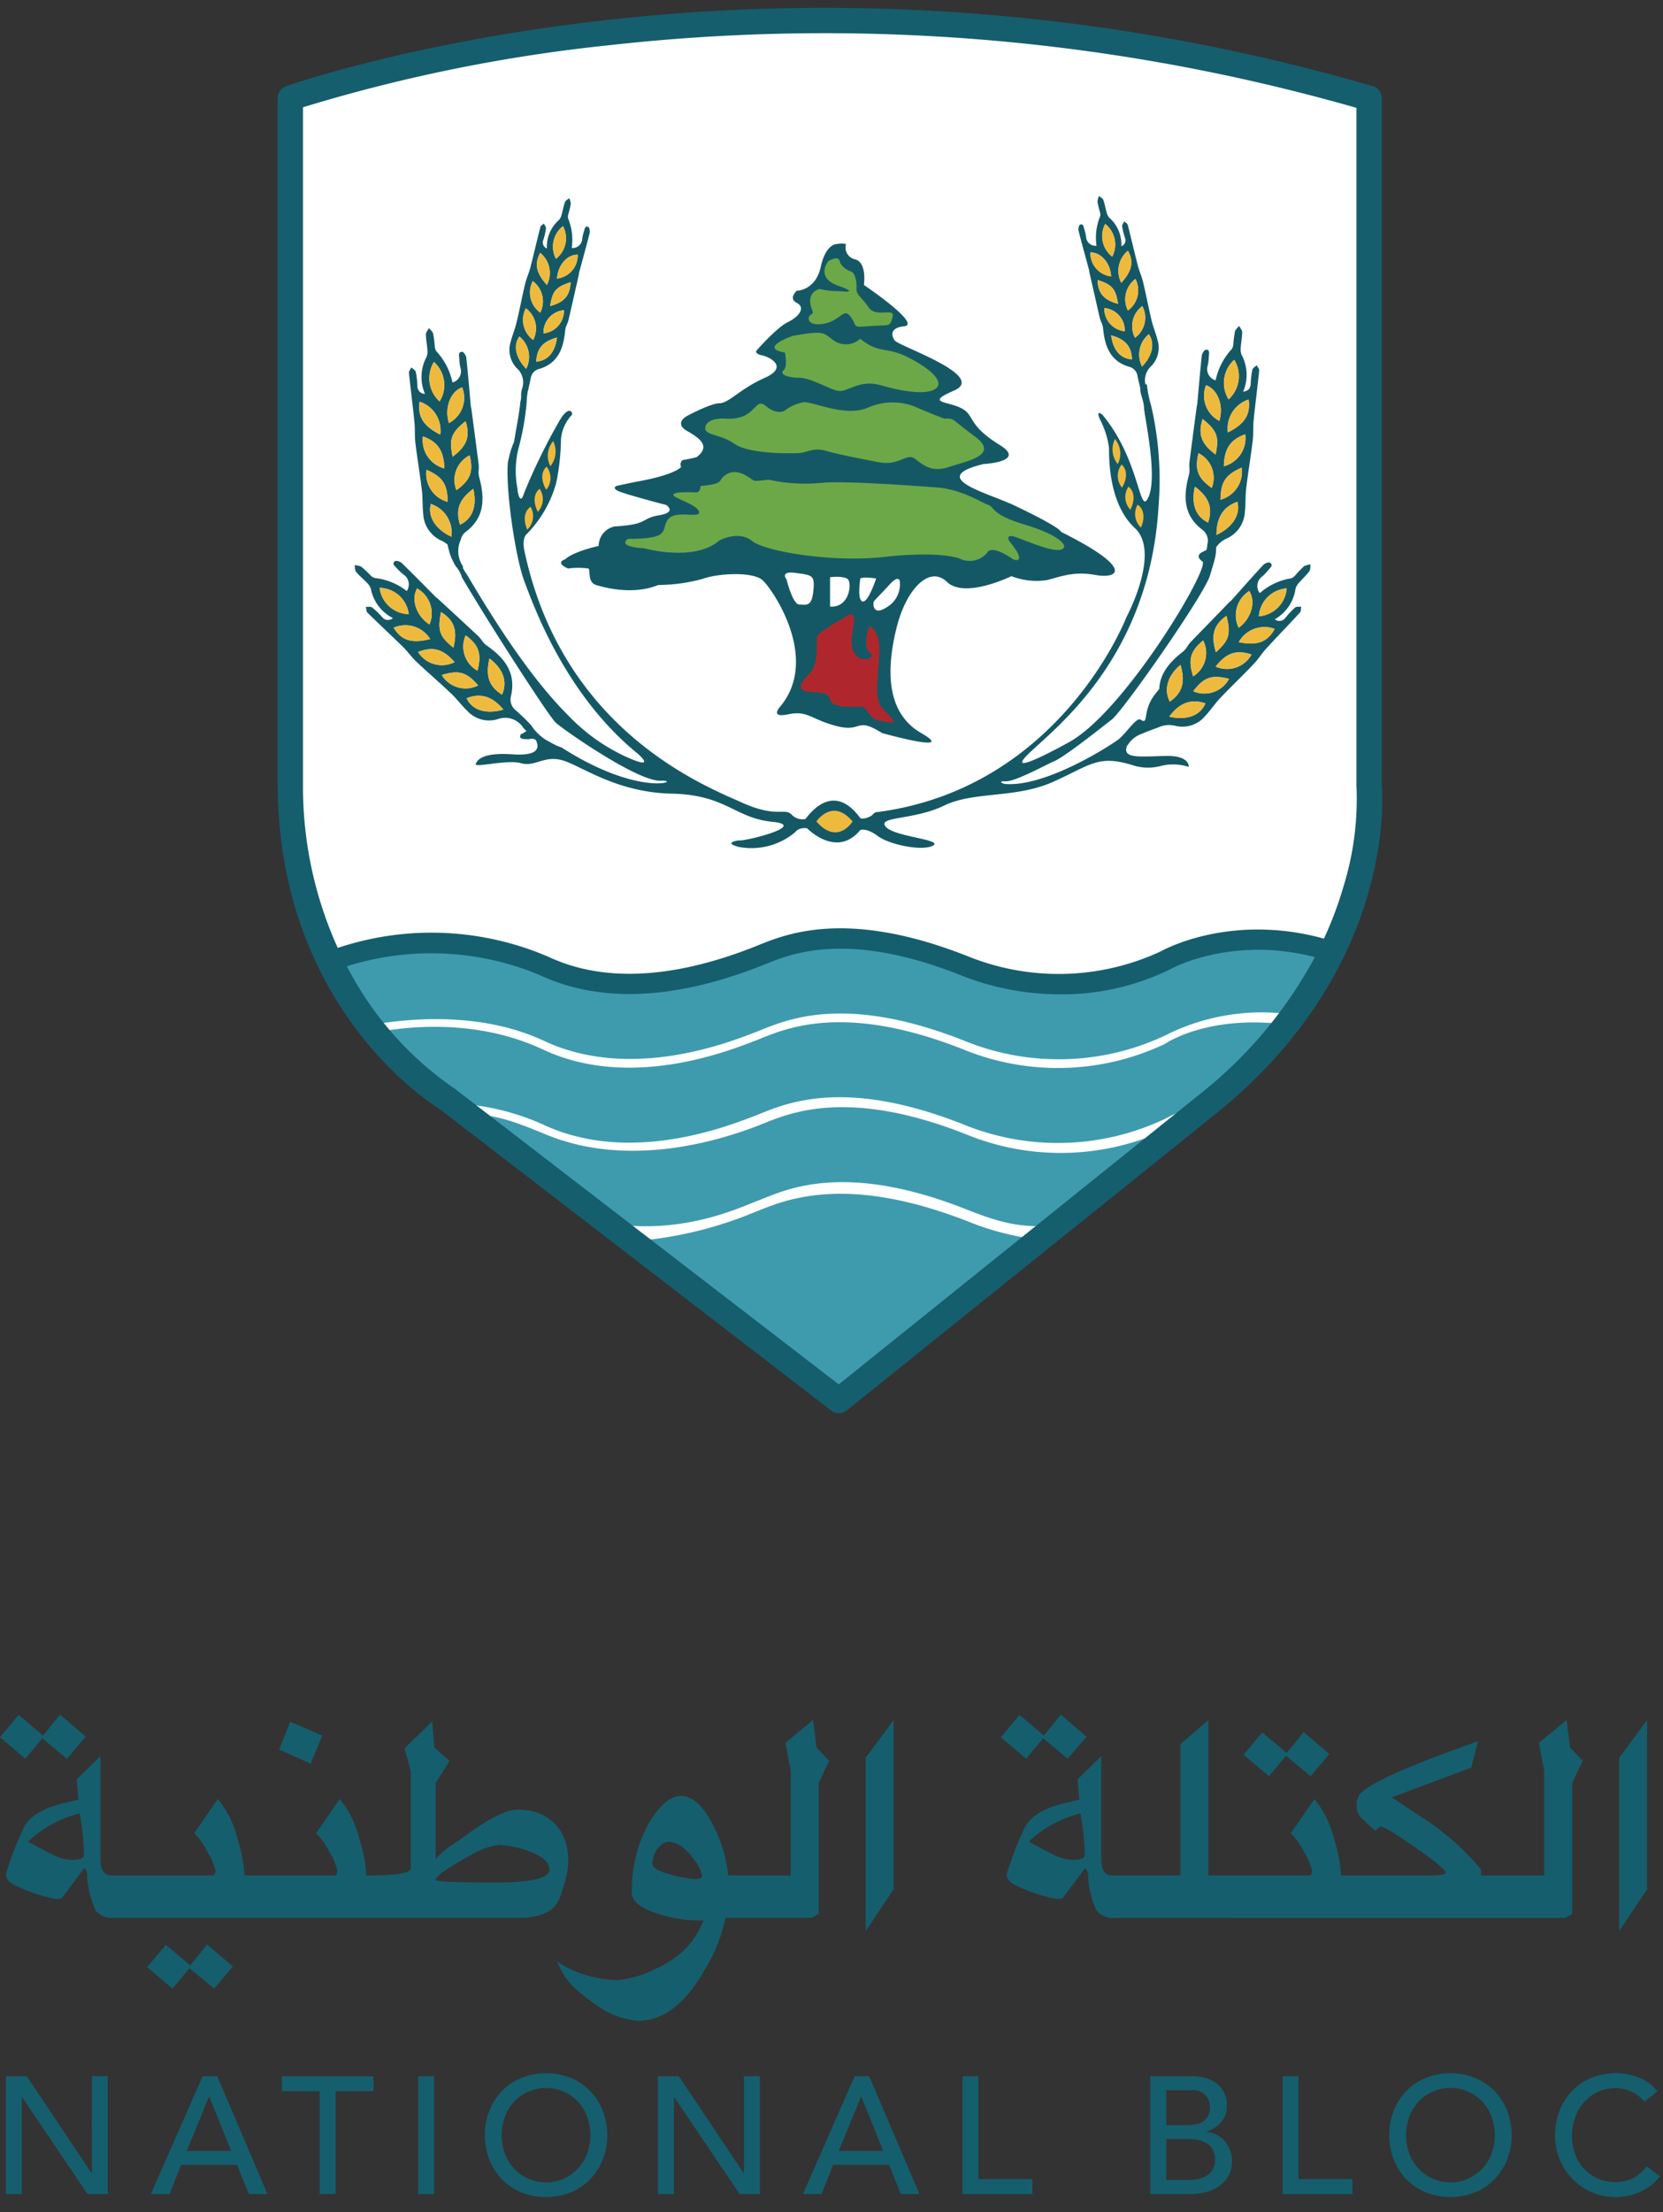 <svg xmlns="http://www.w3.org/2000/svg" xmlns:xlink="http://www.w3.org/1999/xlink" width="94" height="125" viewBox="0 0 94 125"><rect x="0" y="0" width="94" height="125" fill="#333333" stroke="none"/><defs><path id="a" d="M137.313 569.61v38.879s.96 9.825-8.989 17.937l-20.853 16.849-22.084-17.087s-8.79-5.297-8.794-17.838v-38.726l-.003-.012s27.498-9.895 60.697 0h.026z"/><path id="b" d="M109.39 597.989c.047-.079.425-.448.905-.975.48-.527.559-.211.559-.211a1.5 1.5 0 0 1-.732 1.508c-.811.534-.78-.243-.732-.322zm-.64-.005c-.317-.097-.12-1.297-.12-1.297.184-.119.894 0 .894 0s-.456 1.393-.773 1.297zm-1.832-1.372s.808-.097 1.018.13c.21.228.094 1.598-1.018 1.534zm-.947.799c-.095.907-.41.746-.789.746-.38 0-.727-1.428-.727-1.428s-.41-.486.537-.355c.947.13 1.072.129.98 1.037zm13.997-3.363s.084-.194-2.59-1.47c-1.572-.75-5.016-1.572-1.79-2.357 0 0 2.443-.13.948-1.06s-1.47-1.379-1.832-1.816c-.631-.768-2.717-.433-.779-1.276 1.939-.844-3.263-2.551-3.369-2.854 0 0-.484-.67.548-.779 1.032-.108-2.272-2.335-2.272-2.335s.19-1.275-.505-1.448a.685.685 0 0 1-.505-.866 1.355 1.355 0 0 0-.508 0s-.63-.044-.924 1.297c-.295 1.342-1.348 1.341-1.348 1.341s-.505.433 0 .692c.505.26.127.778-.505 1.08-.632.303-1.77 1.604-1.77 1.604s-.168.173.316.281c.484.108 1.495.67.126 1.276-1.368.605-2.021 1.424-2.527 1.424-.506 0-1.832.711-1.832.711s-.802.411 0 .865 1.284.887.527 1.47a6.72 6.72 0 0 1-.716.152c-.127 0-.248.173-.166.41 0 0-.308.432-2.487.822-.132.023-1.137.238-1.137.238s-.274.086 0 .259c.273.173 2.78.822 2.78.822s.652.41-.402.583c-1.053.173-.558.523-2.501.63a1.132 1.132 0 0 0-.91 1.103s-1.411.303-1.895.757c0 0-.611.173.168.519a4.135 4.135 0 0 1 1.158 0c.106.108-.063.778.421.93.485.15 2.106.583 3.517 0a9.72 9.72 0 0 0 2.494-.341c.885-.325 2.843-.422 3.396.065.552.486 3.247 4.384 1.037 7.108 0 0-.695.712.42.475 1.117-.236 1.302.303 2.757.67 1.455.369 1.034-.562 2.55.39 0 0 4.316 1.21 2.21 0-2.105-1.21-1.915-3.849-1.389-5.968.526-2.118 1.832-3.545 2.843-2.573 1.01.973 3.643-.324 3.643-.324.65.252 1.354.327 2.042.216.885-.238 1.537-.497 2.737-.28 1.2.215 2.275-.323-1.979-2.443z"/><path id="c" d="M125.885 618.258a14.125 14.125 0 0 1-11.384.308c-7.043-2.788-10.339-1.037-11.769-.492-1.43.545-7.039 2.819-11.988.5-4.25-1.991-9.142-1.334-12.046-.273a21.014 21.014 0 0 0 2.242 3.622c2.98-.542 6.708-.563 9.805.887 4.95 2.32 10.558.045 11.988-.5 1.43-.544 4.726-2.296 11.769.493a14.125 14.125 0 0 0 11.384-.309 12.075 12.075 0 0 1 7.294-1.148 23.285 23.285 0 0 0 2.188-3.633c-6.163-1.784-9.483.545-9.483.545z"/><path id="d" d="M125.839 622.986a14.125 14.125 0 0 1-11.384.31c-7.043-2.79-10.339-1.039-11.769-.493-1.43.545-7.039 2.819-11.988.5-3.142-1.472-6.635-1.496-9.417-.979a17.404 17.404 0 0 0 4.035 3.731l.378.291a13.77 13.77 0 0 1 5.004 1.194c4.95 2.319 10.558.044 11.988-.5 1.43-.545 4.726-2.296 11.769.492a14.125 14.125 0 0 0 11.384-.309 10.007 10.007 0 0 1 2.634-.958 26.995 26.995 0 0 0 4.3-4.366c-4.525-.603-6.934 1.087-6.934 1.087z"/><path id="e" d="M126 627.786a14.125 14.125 0 0 1-11.384.309c-7.043-2.789-10.338-1.038-11.768-.493-1.43.546-6.936 2.584-11.989.5-1.682-.693-2.673-1.079-4.352-1.188l8.363 6.273c3.915.481 6.861-.922 7.978-1.348 1.43-.546 4.726-2.297 11.769.492 2.057.815 3.009.986 4.668.955l8.338-6.384c-1.545.362-1.623.884-1.623.884z"/><path id="f" d="M115.742 635.925l2.435-1.957a15.388 15.388 0 0 1-3.351-.91c-7.361-2.915-10.806-1.085-12.301-.515a22.12 22.12 0 0 1-6.172 1.539l3.137 2.414.508.391-.171.083 7.44 5.677 6.85-5.432.014.005 1.453-1.167c.283-.026.412-.11.352-.281z"/><path id="g" d="M106.417 591.285c-.94.09-1.887.04-2.811-.148-.137-.098-.853.108-1.032 0-.18-.108-.864-.719-1.495-.344-.632.374.031.521-1.485.669 0 0 .01.356-.231.356-.243 0-1.232-.06-1.306.128-.073.187 1.337.532 1.453.965.116.433-1.305-.138-1.748.433-.442.571.264 1.112-2.263 1.103 0 0-.716.433.905.531 0 0 2.843.808 4.274-.452 0 0 1.095-.572 1.832.04.737.61 4.8 1.28 7.77.866 0 0 2.758-.296 3.958.127.533.265 1.178.131 1.56-.324 0 0 .148-.551 1.495.384 0 0 .852.295-.253-1.064 0 0-.253-.433.41-.197.664.236 2.064.866 2.548.689.485-.178-.178-.845-2.084-1.408-1.906-.563-1.727-1.023-2.053-1.112-.326-.089-1.3-.788-2.717-.97 0-.001-5.422-.434-6.727-.272z"/><path id="h" d="M100.98 587.651s-.98-.066-1.106.454c-.125.52.821.39 1.643.973.821.584 3.222.551 3.664.52.442-.033.82-.325 1.484-.13.663.194 1.832.421 3 .648 1.169.227 1.58-.551 2.053-.194.474.356.948.795 1.927.462.98-.333 2.906-.657 1.453-1.728-1.453-1.07-1.106-1.004-1.738-1.008 0 0-.947-.355-1.579-.645a3.448 3.448 0 0 0-2.653 0c-1.295.616-3.158-.321-3.695-.274-.39.064-.758.225-1.07.468 0 0-.416.292-1.08-.26-.662-.55-.503.844-2.303.714z"/><path id="i" d="M104.803 582.979s-1.977.68-.436.94c0 0 .17.811-.076 1.006-.246.194.165.421.89.421.727 0 1.864.779 2.338.746.473-.032 1.168-.648 2.272-.324 1.103.324 2.558.584 3.095.194.537-.389-.348-1.167-1.58-1.783-1.231-.617-1.6-.163-2.679-1.038a1.204 1.204 0 0 1-1.397.162c-.72-.454-.437-.681-2.427-.324z"/><path id="j" d="M108.046 579.325s-.484-.194-.58-.562c-.094-.368-.652 0-.652 0s-.747.92.569 1.384c1.316.465.095.303.095.303a4.898 4.898 0 0 1-1.053-.098c-.116-.086-.653.14-.632.66.021.518.29.637.053.756-.22.11-.274.68.684.53.958-.152 1.138-.913 1.515-.445.487.605 0 .659 1.137.573 1.137-.087 1.11.073 1.269-.51.158-.584-.922.077-1.354-.55-.431-.627-.705-.692-.684-1.081.022-.39-.083-.927-.367-.96z"/><path id="k" d="M107.79 598.856s-1.565.883-1.604 1.104c-.039.22.08 1.533-.343 1.996-.424.463-1.08 1.082.04 1.145 1.121.064.858.158 1.1.547.243.388 1.424.262 1.738.283.314.022.364.715 1.08.81.717.094 1.084.273.159-.62-.926-.894.205-3.394-.49-4.424 0 0-.394-.82-.495.347 0 0-.133.677.283.914.223.126-.409.483-.762.157-.353-.325-.46-.62-.268-1.712.193-1.093-.438-.547-.438-.547z"/><path id="l" d="M131.156 598.822h.002zm1.571-1.576a1.709 1.709 0 0 1-1.57 1.575 1.696 1.696 0 0 1 1.57-1.575zm-2.706 3.036a1.653 1.653 0 0 1 2.027-.746c-.408.747-.99.956-2.029.746zm-1.31 1.38l.003.002zm2.03-.678a1.584 1.584 0 0 1-2.027.68c.602-.77 1.178-.966 2.026-.68zm-3.295 2.071l.001.001v.002zm2.022-.698a1.578 1.578 0 0 1-2.02.7c.597-.78 1.03-.952 2.02-.7zm-3.38 2.135h.004l-.002.002zm2.043-.75c-.267.676-1.04.978-2.04.75.542-.73 1.19-1.04 2.04-.75zm-2.04-1.374c.15-.31.366-.584.635-.8.285.975.105 1.577-.603 2.076a1.487 1.487 0 0 1-.164-.77c.036-.172.08-.341.134-.508zm1.916-2.18c.369.72.122 1.601-.567 2.03-.294-.948-.159-1.434.567-2.03zm1.317-1.39c.282 1.106.098 1.415-.597 2.055-.288-.972-.127-1.545.597-2.056zm1.287-1.403c.388.611.114 1.56-.596 2.074a1.618 1.618 0 0 1 .596-2.074zm-42.235 5.854c-.732-.46-.943-1.051-.708-2.041.785.597 1.027 1.31.71 2.04zm-1.999.204zm2.076.642c-.986.282-1.775.023-2.076-.641.835-.337 1.498-.06 2.076.641zm-3.482-1.953zm2.055.588a1.578 1.578 0 0 1-2.054-.588c.975-.303 1.417-.156 2.054.588zm-1.331-1.32a1.587 1.587 0 0 1-2.064-.571c.834-.331 1.422-.166 2.064.572zm-1.38-1.305c-1.025.267-1.62.09-2.063-.639a1.65 1.65 0 0 1 2.062.64zm-2.858-2.89a1.69 1.69 0 0 1 1.648 1.484 1.702 1.702 0 0 1-1.648-1.484zm2.819 2.07c-.734-.476-1.057-1.405-.7-2.035.719.4 1.02 1.277.7 2.034zm.652-.704c.749.47.939 1.033.7 2.016-.725-.6-.925-.898-.7-2.016zm2.062 3.314a1.556 1.556 0 0 1-.668-1.996c.751.557.911 1.035.668 1.996zm-.24-10.274c.224.979-.044 1.682-.745 2.028-.27-.838-.057-1.429.746-2.028zm-.95.074c-.3-.75.025-1.604.748-1.965.222.923.044 1.394-.748 1.965zm.515-3.896c.278.858.07 1.415-.733 2.005-.178-.942-.145-1.303.733-2.005zm-.952 6.454h.001zm-1.01-1.776a1.71 1.71 0 0 1 1.174 1.75.113.113 0 0 0-.164.025c-.808-.445-1.186-1.115-1.01-1.775zm.95-.121a1.643 1.643 0 0 1-1.196-1.813c.934.417 1.179.82 1.197 1.813zm-1.398-3.697c.844.301 1.187.818 1.21 1.808a1.65 1.65 0 0 1-1.21-1.808zm-.187-1.962a1.723 1.723 0 0 1 1.17 1.86c-.951-.478-1.292-1.01-1.171-1.86zm.812-2.245c.633.567.767 1.507.319 2.23a1.764 1.764 0 0 1-.32-2.23zm1.593 1.433a1.607 1.607 0 0 1-.747 2.017c-.262-.85.077-1.773.746-2.017zm3.236-2.873c.542.444.702 1.202.385 1.824-.606-.629-.741-1.328-.385-1.824zm.367-1.59c.558.413.733 1.17.412 1.786a1.402 1.402 0 0 1-.414-1.786zm.812.24a1.398 1.398 0 0 1-.423-1.778c.554.413.732 1.161.423 1.778zm-.003-3.375zm.378 1.813c-.605-.667-.718-1.184-.378-1.812.54.438.698 1.195.378 1.812zm1.34-.153h-.002zm-1.158 1.346c.134-.793.267-1.065 1.156-1.346-.032.756-.357 1.129-1.156 1.346zm.727-4.516zm-.397 1.844a1.475 1.475 0 0 1 .397-1.844c.333.63.166 1.407-.397 1.844zm1.23-.233a1.32 1.32 0 0 1-1.17 1.35c.042-.743.576-1.363 1.17-1.348zm-1.937 4.444a1.272 1.272 0 0 1 1.158-1.307 1.288 1.288 0 0 1-1.158 1.31zm-.406 1.598c.032-.739.37-1.137 1.172-1.36-.109.837-.522 1.308-1.172 1.364zm34.242.275a1.482 1.482 0 0 1 .382-1.82c.352.499.218 1.199-.384 1.824zm-.398-1.624a1.411 1.411 0 0 1 .412-1.786 1.401 1.401 0 0 1-.412 1.79zm-1.348-.133c.805.222 1.145.62 1.177 1.356-.654-.05-1.067-.52-1.177-1.35zm-.389-1.544c.673.062 1.18.635 1.158 1.307a1.288 1.288 0 0 1-1.158-1.302zm-.378-1.583c.89.28 1.022.55 1.156 1.342-.802-.214-1.125-.583-1.159-1.337zm-.404-1.557c.595-.014 1.128.605 1.17 1.35a1.32 1.32 0 0 1-1.17-1.347zm.833-1.611c.56.44.726 1.214.397 1.844a1.467 1.467 0 0 1-.398-1.84zm1.287 1.512c.34.629.228 1.148-.378 1.813a1.467 1.467 0 0 1 .377-1.811zm.422 1.595c.32.618.139 1.376-.425 1.783a1.43 1.43 0 0 1 .425-1.781zm3.362 11.737c.802.6 1.015 1.19.746 2.028-.705-.344-.969-1.05-.746-2.026zm.203-1.89a1.551 1.551 0 0 1 .745 1.962c-.789-.569-.967-1.038-.745-1.96zm.234-1.93c.88.7.916 1.06.736 2-.806-.585-1.016-1.142-.737-1.996zm.193-1.912c.671.243 1.012 1.166.751 2.016a1.604 1.604 0 0 1-.751-2.016zm1.007 4.581c.023-.99.366-1.507 1.21-1.808a1.65 1.65 0 0 1-1.21 1.808zm.268-3.78a1.758 1.758 0 0 1 .318-2.235 1.77 1.77 0 0 1-.318 2.234zm-.04 1.866c-.108-.819.383-1.599 1.17-1.856.12.848-.22 1.379-1.17 1.856zm-.417 3.798c.017-.987.262-1.392 1.197-1.808a1.639 1.639 0 0 1-1.197 1.808zm-.228 1.994c0-.918.33-1.57 1.179-1.868.188.707-.25 1.429-1.18 1.868zm4.466 3.042c.04-.13.111-.25.207-.348.186-.218.404-.41.575-.639.069-.092.048-.255.068-.386-.13.01-.258.047-.375.106-.168.156-.327.32-.476.494a.595.595 0 0 1-.24.182 3.551 3.551 0 0 0-1.779.838.667.667 0 0 1 .15-.95c.127-.115.245-.24.352-.376.1-.116.276-.253.083-.393-.068-.05-.296.03-.38.12-.624.668-1.225 1.356-1.834 2.036-.022.025-.055.039-.079.062l-2.227 2.293c-.071.09-.137.184-.198.282a1.172 1.172 0 0 1-.197.222c-.743.578-1.313 1.228-1.351 2.118l-.206.256c-.806 1.006-.34 1.814-.853 1.476-.226-.15-.821.784-1.232 1.106-.41.321-4.153 2.753-6.474 2.526 0 0-.458-.162.095-.146.553.017 2.344-.978 2.732-1.135.564-.226 2.686-1.913 3.252-2.351.646-.502 5.227-7.038 5.559-8.157.306-1.033.33-1.072.344-1.582.157-.227.376-.404.632-.51.576-.276.956-.844.99-1.482.052-.444.024-.903.078-1.35.106-.892.257-1.78.365-2.669.048-.389.015-.787.054-1.178.096-.934.218-1.86.312-2.792.01-.095-.091-.201-.141-.302-.085.084-.223.156-.245.255a4.54 4.54 0 0 0-.093.793c-.012.262-.13.4-.428.448a2.407 2.407 0 0 0-.093-2.097.889.889 0 0 1-.041-.406c.02-.289.08-.578.08-.865 0-.116-.112-.233-.173-.35-.082.105-.205.199-.236.318a6.376 6.376 0 0 0-.089.689.622.622 0 0 1-.083.294 3.718 3.718 0 0 0-.92 1.773.66.66 0 0 1-.443-.848c.035-.171.055-.345.06-.519.01-.155.07-.373-.166-.365-.084.003-.218.209-.232.333-.1.918-.174 1.84-.258 2.76-.003.033-.02.065-.025.099-.142 1.071-.284 2.142-.421 3.213-.003.116 0 .232.008.348.004.1-.004.2-.025.298-.323 1.192-.35 2.3.76 3.129a.772.772 0 0 1 .28.803c-.017.107-.028.216-.044.324l-.27.141s-.427.194.03.52c.459.324-4.337 8.4-7.496 10.186 0 0-3.747 2.1-2.4.746 1.359-1.373 6.914-5.322 7.418-14.079a18.568 18.568 0 0 0-.428-5.69 6.254 6.254 0 0 1-.236-1.186c-.026.008-.048.02-.075.027h-.002a1.073 1.073 0 0 1 .337-1.054c.371-.39.503-.95.345-1.464-.089-.366-.243-.715-.33-1.082-.175-.73-.314-1.471-.49-2.203-.076-.319-.218-.623-.3-.939-.195-.76-.368-1.524-.564-2.283-.02-.077-.13-.13-.198-.194-.044.092-.129.19-.118.275.033.22.086.438.158.65a.363.363 0 0 1-.205.481 1.993 1.993 0 0 0-.682-1.614.729.729 0 0 1-.15-.305c-.068-.233-.104-.477-.187-.703-.034-.091-.156-.148-.238-.222-.05.1-.081.21-.092.321.034.191.079.38.134.567a.52.52 0 0 1 .02.255 3.17 3.17 0 0 0-.207 1.672.541.541 0 0 1-.593-.53 2.538 2.538 0 0 0-.104-.424c-.036-.126-.053-.314-.236-.236-.064.028-.11.23-.084.331.188.75.397 1.495.599 2.242.007.027.002.057.008.085.2.882.4 1.764.603 2.646.03.092.066.182.107.27.032.077.054.158.067.241.093 1.032.393 1.908 1.503 2.218a.634.634 0 0 1 .452.544c.045.22.096.437.154.653v.034c-.033.25.19.626.211 1.102.021.475.78 3.825.253 5.016-.527 1.19-.443-2.054-2.611-4.649 0 0-.38-.324-.148.238.27.513.449 1.07.527 1.643 0 .498-.045 3.136 1.453 4.52 1.497 1.383-.47 5.038-.47 5.038s-3.72 9.698-14.153 11.026c0 0-.074 0-.2.141-.127.14-.58.281-.69.184-.11-.098-1.384-2.195-3.1.054a.822.822 0 0 1-.79-.26c-.431-.389-.852.217-2.832-.68-1.98-.898-10.128-4.022-12.276-14.27 0 0-.147-.671.169-.915a6.637 6.637 0 0 0 1.642-2.87c.168-.81.258-1.636.268-2.465.044-.5.25-.972.59-1.344.141-.114-.12-.649-.66.276a33.786 33.786 0 0 0-2.025 4.137c-.19.68-.364-.016-.364-.276a5.227 5.227 0 0 1 .048-2.238c.239-.87.397-1.76.473-2.66a3.37 3.37 0 0 1 .045-.489c0-.033.004-.067.014-.099a3.739 3.739 0 0 0 .05-.178l-.008-.002c.046-.18.087-.36.123-.543a.634.634 0 0 1 .452-.544c1.11-.311 1.41-1.186 1.503-2.218.012-.083.035-.164.067-.241a2.61 2.61 0 0 0 .107-.27c.204-.881.405-1.763.603-2.646.006-.028 0-.058.009-.085.201-.747.41-1.491.598-2.241.026-.102-.02-.304-.084-.332-.183-.078-.2.11-.236.236-.047.138-.082.28-.104.424a.54.54 0 0 1-.593.53 3.17 3.17 0 0 0-.207-1.672.519.519 0 0 1 .02-.255c.055-.186.1-.375.134-.567a.91.91 0 0 0-.092-.32c-.082.072-.204.129-.237.222-.084.226-.12.47-.188.702a.734.734 0 0 1-.15.306c-.464.404-.716 1-.682 1.613a.364.364 0 0 1-.205-.481c.07-.213.12-.431.15-.652.012-.085-.075-.183-.118-.275-.068.064-.178.117-.198.194-.195.759-.369 1.524-.564 2.283-.082.318-.223.62-.3.939-.173.732-.311 1.472-.49 2.203-.088.366-.241.716-.33 1.082a1.491 1.491 0 0 0 .345 1.464c.334.291.454.758.301 1.174a.598.598 0 0 1-.017.073.225.225 0 0 1-.01.042.95.95 0 0 1-.023.138v.222a.755.755 0 0 1-.012.116 1.016 1.016 0 0 1-.03.139c-.073.74-.23 1.468-.348 2.203a.65.65 0 0 1-.072.202l-.09.252c-.08.233-.127.478-.19.717-.163 1.502.426 5.442.913 6.735.537 1.427 2.321 6.45 6.427 9.779 0 0 1.2 1.037-.802.108a10.698 10.698 0 0 1-3.11-2.25c-1.515-1.506-3.358-3.915-5.723-7.945a3.4 3.4 0 0 1-.246-.4l-.009-.11a1.532 1.532 0 0 1-.113-1.51.69.69 0 0 1 .267-.423c1.11-.829 1.084-1.938.76-3.129a1.208 1.208 0 0 1-.025-.298c.01-.116.012-.232.009-.348-.137-1.071-.28-2.142-.421-3.213-.005-.034-.023-.066-.026-.099-.083-.92-.158-1.842-.258-2.76-.013-.124-.148-.33-.23-.333-.237-.008-.179.21-.167.365.005.174.025.348.06.518a.658.658 0 0 1-.443.85 3.722 3.722 0 0 0-.92-1.774.619.619 0 0 1-.083-.294 6.264 6.264 0 0 0-.09-.69c-.03-.119-.154-.213-.235-.318-.061.117-.174.234-.174.351 0 .288.062.576.08.865a.888.888 0 0 1-.04.406 2.406 2.406 0 0 0-.094 2.097.426.426 0 0 1-.427-.448 4.585 4.585 0 0 0-.093-.793c-.023-.1-.16-.171-.245-.255-.05.1-.151.207-.141.302.095.934.218 1.86.311 2.792.04.39.007.79.054 1.178.109.89.259 1.78.366 2.67.054.444.026.903.078 1.35.034.637.413 1.205.99 1.481.136.061.264.139.38.231.047.216.104.428.173.638.078.194.17.383.274.564l.003.005a1.83 1.83 0 0 1 .186.254 1.738 1.738 0 0 1 .186.407c1.445 2.473 4.757 7.613 5.266 8.17.263.288 4.643 3.377 5.97 3.312 1.262-.062-1.083 1.023-5.613-1.881a2.737 2.737 0 0 1-.6-.277l-.003-.003a2.685 2.685 0 0 1-1.113-.972c-.004-.004-.005-.01-.008-.014a12.2 12.2 0 0 0-.845-.818.773.773 0 0 1-.292-.801c.324-1.37-.394-2.197-1.39-2.891a1.163 1.163 0 0 1-.208-.211 3.134 3.134 0 0 0-.212-.271c-.78-.727-1.561-1.45-2.346-2.171-.024-.023-.058-.036-.081-.06-.643-.646-1.28-1.299-1.935-1.933-.09-.086-.321-.154-.387-.1-.184.15-.003.277.104.388.113.13.237.249.371.356a.667.667 0 0 1 .198.941 3.54 3.54 0 0 0-1.82-.738.589.589 0 0 1-.248-.169 6.096 6.096 0 0 0-.501-.467 1.02 1.02 0 0 0-.38-.086c.027.13.015.293.089.382.182.22.41.4.606.607.1.093.176.209.223.337a2.342 2.342 0 0 0 1.248 1.661.412.412 0 0 1-.609-.057 4.356 4.356 0 0 0-.57-.544c-.08-.06-.23-.024-.348-.032.026.11.016.259.083.324.66.648 1.336 1.275 1.998 1.922.276.271.502.598.783.863.644.608 1.317 1.184 1.96 1.793.322.305.589.672.91.979a1.67 1.67 0 0 0 1.688.473 1.216 1.216 0 0 1 1.463.461c.056.073.12.14.19.198-.095.076-.2.138-.312.185-.008.004-.016.005-.024.008a.731.731 0 0 1-.03.167c.039.032.08.06.125.084.125.016.251.022.377.02 0 0 .347-.1.426.11.08.21.33.86-1.326.746-1.658-.114-1.99.276-2.1.534-.112.258 1.736-.26 2.557-.033.82.227 1.327-.486 2.4-.146 1.074.341 3.033 1.8 6.112 1.865 3.08.065 3.569 1.38 5.685 1.59 2.116.209-1.627 1.134-1.911 1.053 0 0-.916.13.047.373a3.84 3.84 0 0 0 3.174-.846s.158-.272.66-.214c.005.004 1.665 1.73 3.01.101 0 0 .342-.146.989.34.647.487 2.542.876 3.127.535.584-.342-2.211-.487-2.685-1.07-.473-.584 1.595-.357 3.3-1.184 1.706-.828 4.044-.39 6.175-1.347 2.132-.956 2.527-1.54 4.485-.94.51.17 1.06.187 1.58.049a2.87 2.87 0 0 1 1.594.048s.08-.632-1.232-.616c-1.31.016-2.337.162-2.305-.373a.293.293 0 0 1 .025-.101.185.185 0 0 1 .053-.136c.005-.006.012-.01.017-.015a1.5 1.5 0 0 1 .779-.623l.044-.018c.249-.11.504-.202.758-.295.062-.023.12-.044.178-.068a3.514 3.514 0 0 1 .15-.055 1.55 1.55 0 0 1 .139-.038.758.758 0 0 1 .131-.016l.023-.006c.171-.012.343.004.51.047a1.673 1.673 0 0 0 1.662-.563c.305-.323.552-.704.859-1.023.611-.643 1.254-1.254 1.866-1.896.267-.28.476-.618.738-.904.624-.681 1.272-1.344 1.897-2.026.064-.069.045-.217.066-.328-.117.014-.267-.014-.345.05-.198.175-.379.367-.542.574a.412.412 0 0 1-.605.089 2.353 2.353 0 0 0 1.169-1.722z"/><path id="m" d="M129.446 586.56a1.752 1.752 0 0 1 .319-2.23c.443.723.31 1.659-.32 2.23z"/><path id="n" d="M128.763 594.222c0-.918.33-1.57 1.179-1.868.188.707-.25 1.429-1.18 1.868z"/><path id="o" d="M130.576 586.576c.12.848-.22 1.379-1.17 1.856-.108-.819.383-1.599 1.17-1.856z"/><path id="p" d="M128.92 587.782a1.608 1.608 0 0 1-.748-2.016c.668.243 1.008 1.166.748 2.016z"/><path id="q" d="M129.177 590.34c.024-.987.367-1.502 1.21-1.803.107.82-.41 1.591-1.21 1.804z"/><path id="r" d="M127.543 591.5c.802.6 1.015 1.19.745 2.028-.703-.346-.968-1.05-.745-2.028z"/><path id="s" d="M130.187 590.423a1.646 1.646 0 0 1-1.197 1.813c.018-.99.261-1.396 1.197-1.813z"/><path id="t" d="M128.494 591.575c-.791-.571-.97-1.042-.748-1.966a1.552 1.552 0 0 1 .748 1.966z"/><path id="u" d="M127.98 587.679c.876.701.911 1.062.732 2.005-.802-.589-1.01-1.148-.733-2.005z"/><path id="v" d="M123.181 590.223c-.327-.4-.39-.955-.16-1.419.337.397.4.957.16 1.419z"/><path id="w" d="M123.422 591.553a1.047 1.047 0 0 1-.024-1.307c.318.28.336.78.024 1.307z"/><path id="x" d="M123.893 592.8a1.046 1.046 0 0 1-.106-1.304c.335.258.384.756.106 1.303z"/><path id="y" d="M124.494 593.808a1.046 1.046 0 0 1-.19-1.294c.351.236.432.728.19 1.294z"/><path id="z" d="M122.866 578.504a1.467 1.467 0 0 1-.397-1.844c.56.44.726 1.214.397 1.844z"/><path id="A" d="M124.554 584.716a1.489 1.489 0 0 1 .381-1.824c.355.496.22 1.195-.381 1.824z"/><path id="B" d="M123.759 578.168c.34.629.227 1.148-.379 1.813a1.467 1.467 0 0 1 .379-1.813z"/><path id="C" d="M122.806 579.622a1.32 1.32 0 0 1-1.17-1.351c.594-.015 1.127.605 1.17 1.35z"/><path id="D" d="M123.753 581.548a1.43 1.43 0 0 1 .425-1.783c.32.618.14 1.375-.425 1.783z"/><path id="E" d="M122.81 582.955c.803.222 1.14.622 1.173 1.36-.652-.057-1.064-.528-1.172-1.36z"/><path id="F" d="M124.567 581.3c.325.615.15 1.375-.412 1.786a1.411 1.411 0 0 1 .412-1.786z"/><path id="G" d="M123.573 582.722a1.29 1.29 0 0 1-1.158-1.311c.672.062 1.18.637 1.158 1.311z"/><path id="H" d="M122.04 579.827c.891.282 1.022.553 1.156 1.347-.8-.22-1.125-.59-1.156-1.347z"/><path id="I" d="M131.16 598.823a1.696 1.696 0 0 1 1.569-1.576 1.709 1.709 0 0 1-1.57 1.576z"/><path id="J" d="M126.09 604.49c.541-.73 1.189-1.042 2.04-.751-.267.68-1.04.98-2.04.752z"/><path id="K" d="M132.05 599.537c-.406.75-.99.96-2.027.749a1.652 1.652 0 0 1 2.027-.75z"/><path id="L" d="M130.02 599.464a1.613 1.613 0 0 1 .595-2.07c.389.61.114 1.555-.595 2.07z"/><path id="M" d="M128.714 601.66c.601-.77 1.178-.966 2.027-.68a1.584 1.584 0 0 1-2.027.68z"/><path id="N" d="M126.73 601.567c.284.976.104 1.578-.605 2.076-.355-.713-.15-1.437.604-2.076z"/><path id="O" d="M129.47 602.355a1.582 1.582 0 0 1-2.022.697c.599-.777 1.033-.948 2.022-.697z"/><path id="P" d="M127.441 602.217c-.293-.947-.157-1.433.565-2.03.366.721.121 1.602-.565 2.03z"/><path id="Q" d="M129.33 598.795c.283 1.104.098 1.413-.601 2.051-.29-.969-.127-1.541.6-2.05z"/><path id="R" d="M84.108 590.544c-.113.818.4 1.594 1.198 1.812-.018-.992-.263-1.396-1.198-1.812z"/><path id="S" d="M84.845 586.68a1.752 1.752 0 0 0-.318-2.23c-.444.723-.31 1.659.318 2.23z"/><path id="T" d="M85.533 594.343c0-.92-.33-1.57-1.18-1.869-.188.707.25 1.43 1.18 1.869z"/><path id="U" d="M83.72 586.696c-.12.848.22 1.379 1.17 1.856.107-.819-.384-1.599-1.17-1.856z"/><path id="V" d="M85.374 587.903a1.608 1.608 0 0 0 .748-2.017c-.67.243-1.008 1.166-.748 2.017z"/><path id="W" d="M85.116 590.46c-.024-.987-.367-1.502-1.21-1.803-.107.82.41 1.591 1.21 1.804z"/><path id="X" d="M86.753 591.62c-.802.6-1.015 1.19-.746 2.028.703-.346.969-1.05.746-2.028z"/><path id="Y" d="M85.799 591.695c.791-.571.97-1.042.748-1.965a1.552 1.552 0 0 0-.748 1.965z"/><path id="Z" d="M86.315 587.799c-.877.701-.912 1.062-.733 2.005.802-.59 1.011-1.147.733-2.005z"/><path id="aa" d="M91.108 590.343c.327-.4.39-.955.16-1.419a1.28 1.28 0 0 0-.16 1.419z"/><path id="ab" d="M90.875 591.673c.313-.376.322-.92.024-1.307-.319.28-.336.78-.024 1.307z"/><path id="ac" d="M90.399 592.92c.336-.357.38-.898.106-1.304-.336.259-.384.756-.106 1.303z"/><path id="ad" d="M89.8 593.928c.358-.334.437-.871.19-1.294-.35.236-.432.731-.19 1.294z"/><path id="ae" d="M91.424 578.625c.563-.438.73-1.215.397-1.845a1.475 1.475 0 0 0-.397 1.845z"/><path id="af" d="M91.483 579.742a1.32 1.32 0 0 0 1.17-1.351c-.594-.016-1.127.605-1.17 1.35z"/><path id="ag" d="M89.737 584.836a1.489 1.489 0 0 0-.382-1.824c-.353.496-.219 1.196.382 1.824z"/><path id="ah" d="M90.537 578.288c-.34.629-.228 1.148.378 1.813a1.467 1.467 0 0 0-.378-1.813z"/><path id="ai" d="M90.537 581.668a1.43 1.43 0 0 0-.425-1.783 1.404 1.404 0 0 0 .425 1.783z"/><path id="aj" d="M91.484 583.075c-.802.222-1.14.623-1.172 1.36.65-.056 1.063-.526 1.172-1.36z"/><path id="ak" d="M89.726 581.42a1.402 1.402 0 0 0 .411 1.786 1.411 1.411 0 0 0-.411-1.786z"/><path id="al" d="M90.718 582.842a1.29 1.29 0 0 0 1.158-1.31 1.276 1.276 0 0 0-1.158 1.31z"/><path id="am" d="M92.251 579.948c-.89.281-1.022.552-1.155 1.346.801-.217 1.124-.59 1.155-1.346z"/><path id="an" d="M83.104 598.706a1.692 1.692 0 0 0-1.649-1.49 1.704 1.704 0 0 0 1.649 1.49z"/><path id="ao" d="M88.453 604.095c-.579-.701-1.24-.979-2.075-.642.3.664 1.09.923 2.075.642z"/><path id="ap" d="M82.253 599.468c.443.727 1.036.906 2.062.64a1.65 1.65 0 0 0-2.062-.64z"/><path id="aq" d="M84.275 599.286a1.61 1.61 0 0 0-.7-2.034c-.358.63-.035 1.558.7 2.034z"/><path id="ar" d="M85.693 601.411c-.64-.737-1.227-.902-2.06-.571a1.582 1.582 0 0 0 2.06.571z"/><path id="as" d="M87.668 601.206c-.235.99-.025 1.582.708 2.042.319-.73.078-1.444-.708-2.042z"/><path id="at" d="M84.97 602.142c.427.7 1.32.955 2.054.588-.636-.744-1.078-.892-2.054-.588z"/><path id="au" d="M86.99 601.894c.244-.961.084-1.439-.668-1.995-.33.737-.04 1.604.668 1.995z"/><path id="av" d="M84.93 598.582c-.227 1.117-.027 1.416.703 2.016.24-.983.048-1.546-.704-2.016z"/><path id="aw" d="M106.145 610.415s.907-1.362 2.047 0c0 0-.845 1.383-2.047 0z"/><path id="ax" d="M135.934 614.108a20.951 20.951 0 0 1-1.098 2.926c-5.291-1.456-9.072.634-9.228.722a13.684 13.684 0 0 1-10.895.278c-6.767-2.68-10.212-1.29-11.868-.62-.115.044-.22.088-.316.125l-.128.05c-4.526 1.737-8.365 1.894-11.4.473a16.724 16.724 0 0 0-11.91-.503 22.075 22.075 0 0 1-1.964-9.314v-38.184a91.458 91.458 0 0 1 17.383-3.514 109.297 109.297 0 0 1 42.162 3.547v38.293a16.674 16.674 0 0 1-.738 5.72zm-8.021 11.64L107.41 642.22l-21.73-16.726a.716.716 0 0 0-.069-.045 18.777 18.777 0 0 1-6.003-6.853 15.888 15.888 0 0 1 10.893.495c3.341 1.565 7.482 1.418 12.31-.435l.126-.049c.103-.039.215-.084.336-.133 1.519-.613 4.678-1.888 11.018.623a15.134 15.134 0 0 0 5.601 1.085 13.827 13.827 0 0 0 6.276-1.428c.035-.02 3.42-1.895 8.153-.677a24.767 24.767 0 0 1-6.41 7.67zm10.191-17.394v-38.806a.712.712 0 0 0-.6-.704 110.688 110.688 0 0 0-43.202-3.713c-11.026 1.23-18.066 3.719-18.136 3.744a.712.712 0 0 0-.471.679v38.691c.005 12.498 8.414 17.959 9.141 18.408l22.146 17.045a.717.717 0 0 0 .886-.01l20.944-16.828c9.965-8.082 9.36-17.722 9.292-18.506z"/><path id="ay" d="M62.388 662.218l1.395 1.156 1.062-1.253-1.454-1.24-.957 1.18-1.381-1.164-1.053 1.26 1.431 1.216z"/><path id="az" d="M70.708 675.207l1.395 1.156 1.062-1.253-1.454-1.239-.957 1.178-1.381-1.163-1.056 1.261 1.433 1.216z"/><path id="aA" d="M78.22 662.068l-1.817-.786-.623 1.571 1.778.8z"/><path id="aB" d="M84.62 670.214c0-.208.726-.708 2.178-1.499.434-.242.91-.4 1.402-.47a5.383 5.383 0 0 1 1.763.379c.729.277 1.093.618 1.093 1.022 0 .479-1.018.718-3.052.719-2.256 0-3.384-.05-3.384-.151zm-20.5-1.13c-.341 0-.677-.075-.986-.219-.319-.146-.836-.415-1.55-.808a6.474 6.474 0 0 1 2.92-1.593c.145.76.226 1.53.241 2.303.026.212-.183.317-.626.317zm27.636 1.783a6.106 6.106 0 0 0 .37-1.579c.014-1.435-.556-2.386-1.711-2.855a3.427 3.427 0 0 0-1.221-.18c-.638.004-1.726.586-3.263 1.744a5.478 5.478 0 0 0-1.304 1.035v-4.29l.783-1.254-.859-.748-.12-1.48-1.56 1.518.347 1.29v5.513c-.03.257-.821.385-2.374.386h-.134a8.702 8.702 0 0 0-.41-2.112 5.618 5.618 0 0 0-1.097-2.209l-1.342 1.941c.322.315.585.684.777 1.091.197.31.342.651.429 1.008 0 .187-.055.28-.166.28h-5.079a8.702 8.702 0 0 0-.41-2.111 5.623 5.623 0 0 0-1.097-2.21l-1.341 1.941c.322.315.585.684.776 1.092.197.31.342.65.43 1.008 0 .186-.056.28-.166.279H66.3c-.407.005-.615-.295-.624-.9v-5.843l-1.341 1.319.098 1.14-.761.181c-1.241.292-2.02.768-2.337 1.428-.4.838-.735 1.707-1.002 2.597 0 .277.196.501.588.673.72.346 1.482.596 2.267.742l.293-.037 1.281-1.715a.52.52 0 0 1 .166.416 5.07 5.07 0 0 0 .498 2.009c.272.294.67.438 1.069.385h23.098a3.192 3.192 0 0 0 1.522-.42 1.91 1.91 0 0 0 .64-1.073z"/><path id="aC" d="M99.273 670.177a7.365 7.365 0 0 1-1.362-.26c-.692-.175-1.039-.385-1.039-.631.003-.14.028-.277.076-.408.048-.143.118-.278.207-.4.08-.114.18-.214.293-.295a.566.566 0 0 1 .327-.114c.228.007.45.07.647.185.317.214.588.488.797.808.232.258.392.572.467.91 0 .138-.138.206-.413.206zm.508 5.205a8.865 8.865 0 0 0 1.22-3.021h4.891l.385-.234v-7.385l.588-1.253-.709-.748-.195-1.557-1.568 1.29.302 1.594v5.899h-3.535a7.636 7.636 0 0 0-.829-2.787c-.562-1.138-1.178-1.707-1.846-1.707-.578 0-1.176.5-1.794 1.503a7.965 7.965 0 0 0-.98 3.943c0 .478.437.863 1.311 1.156.79.277 1.62.425 2.457.438a2.495 2.495 0 0 0 .294-.015 5.4 5.4 0 0 1-.999 1.59 5.786 5.786 0 0 1-1.861 1.216 5.431 5.431 0 0 1-2.054.578 6.892 6.892 0 0 1-1.763-.294 5.483 5.483 0 0 1-1.604-.763c.209.546.53 1.043.941 1.458.41.368.843.708 1.296 1.02a4.606 4.606 0 0 0 2.351.876c1.392-.002 2.626-.934 3.701-2.797z"/><path id="aD" d="M110.511 661.184l-1.582 2.135v9.798l1.582-2.371z"/><path id="aE" d="M118.96 662.218l1.393 1.156 1.063-1.253-1.454-1.24-.957 1.18-1.381-1.164-1.055 1.261 1.432 1.216z"/><path id="aF" d="M132.686 663.204l1.394 1.156 1.063-1.253-1.455-1.238-.957 1.178-1.381-1.163-1.055 1.261 1.432 1.216z"/><path id="aG" d="M120.686 669.084c-.34-.001-.676-.076-.984-.22-.319-.145-.835-.415-1.549-.808a6.463 6.463 0 0 1 2.917-1.593c.145.76.226 1.53.24 2.303.025.212-.184.318-.624.318zm8.816 3.278h18.982l.385-.234v-7.385l.588-1.253-.709-.748-.196-1.557-1.567 1.29.301 1.594v5.899h-3.579l.015-.34a14.995 14.995 0 0 0-3.014-2.727 118.465 118.465 0 0 1-2.035-1.344l4.492-1.684.377-1.488c-3.909 1.375-6.132 2.367-6.67 2.976a1.087 1.087 0 0 0-.188.732c.016.318.181.609.445.786.302.292.506.483.61.574a3.73 3.73 0 0 1 .28-.257c.19 0 .844.393 1.96 1.179 1.16.8 1.74 1.284 1.74 1.45 0 .095-.351.143-1.055.143h-4.86a8.719 8.719 0 0 0-.41-2.11 5.618 5.618 0 0 0-1.097-2.21l-1.341 1.941c.321.315.584.684.776 1.091.197.31.342.651.43 1.008 0 .187-.056.28-.167.28h-5.691v-8.784l-1.583 1.367v7.417h-3.851c-.407.005-.615-.295-.624-.9v-5.845l-1.34 1.321.097 1.14-.761.182c-1.241.291-2.02.767-2.336 1.427a17.904 17.904 0 0 0-1.003 2.598c0 .277.196.5.588.672.72.346 1.483.595 2.269.74l.293-.037 1.281-1.715a.52.52 0 0 1 .166.416 5.07 5.07 0 0 0 .498 2.009c.272.294.67.437 1.069.385h6.436z"/><path id="aH" d="M153.101 661.184l-1.582 2.135v9.798l1.582-2.371z"/><path id="aI" d="M65.191 686.784h-.018l-3.66-5.475H60.33v6.66h.9v-5.475h.02l3.697 5.474h1.145v-6.66h-.9z"/><path id="aJ" d="M70.554 685.532l1.257-3.057h.02l1.238 3.057zm.901-4.223l-2.928 6.66h1.053l.657-1.646H73.4l.668 1.645h1.052l-2.844-6.66z"/><path id="aK" d="M75.931 682.154h2.138v5.813h.901v-5.813h2.139v-.845H75.93z"/><path id="aL" d="M83.634 687.968v-6.66h.9v6.66z"/><path id="aM" d="M93.192 685.669a2.471 2.471 0 0 1-4.655 0 3.059 3.059 0 0 1 0-2.06c.112-.311.284-.597.507-.842a2.485 2.485 0 0 1 3.641 0c.223.245.395.53.507.842a3.059 3.059 0 0 1 0 2.06zm.165-3.523a3.256 3.256 0 0 0-1.094-.738 3.78 3.78 0 0 0-2.796 0 3.25 3.25 0 0 0-1.094.738c-.307.32-.55.698-.713 1.11a3.835 3.835 0 0 0 0 2.766c.163.413.405.791.713 1.112.31.318.682.57 1.094.738a3.78 3.78 0 0 0 2.796 0 3.25 3.25 0 0 0 1.094-.738c.307-.32.55-.697.712-1.11a3.835 3.835 0 0 0 0-2.766 3.41 3.41 0 0 0-.712-1.11z"/><path id="aN" d="M102.052 686.784h-.019l-3.66-5.475H97.19v6.66h.901v-5.475h.02l3.697 5.474h1.144v-6.66h-.9z"/><path id="aO" d="M107.41 685.532l1.257-3.057h.02l1.238 3.057zm.901-4.223l-2.928 6.66h1.051l.657-1.646h3.163l.668 1.645h1.052l-2.845-6.66z"/><path id="aP" d="M115.305 681.309h-.9v6.66h3.95v-.846h-3.05z"/><path id="aQ" d="M128.528 686.616a1.16 1.16 0 0 1-.366.343c-.143.084-.3.142-.464.17-.15.027-.302.042-.454.044h-1.321v-2.309h1.33c.37-.02.736.084 1.04.296.265.216.409.547.384.888a.983.983 0 0 1-.152.568zm-2.605-4.52h1.42c.296-.026.589.08.799.29.167.19.258.435.253.687a.972.972 0 0 1-.099.461.884.884 0 0 1-.267.312 1.076 1.076 0 0 1-.395.174 2.13 2.13 0 0 1-.48.051h-1.232v-1.975zm3.296 2.873a1.541 1.541 0 0 0-.455-.356 1.399 1.399 0 0 0-.562-.155v-.019c.317-.1.603-.283.825-.531.22-.26.334-.594.32-.934a1.656 1.656 0 0 0-.155-.739 1.428 1.428 0 0 0-.422-.517 1.891 1.891 0 0 0-.639-.306 2.977 2.977 0 0 0-.802-.103h-2.309v6.66h2.281c.308.002.614-.04.91-.123.267-.074.518-.194.742-.356a1.7 1.7 0 0 0 .502-.578c.126-.246.19-.519.183-.795a1.723 1.723 0 0 0-.418-1.143z"/><path id="aR" d="M133.397 681.309h-.901v6.66h3.951v-.846h-3.05z"/><path id="aS" d="M144.313 685.669a2.471 2.471 0 0 1-4.655 0 3.059 3.059 0 0 1 0-2.06c.112-.311.284-.597.507-.842a2.485 2.485 0 0 1 3.641 0c.223.245.395.53.507.842a3.059 3.059 0 0 1 0 2.06zm.164-3.523a3.256 3.256 0 0 0-1.093-.738 3.78 3.78 0 0 0-2.797 0 3.25 3.25 0 0 0-1.093.738c-.307.32-.55.698-.713 1.11a3.835 3.835 0 0 0 0 2.766c.163.413.405.79.713 1.11.31.318.682.57 1.093.738a3.78 3.78 0 0 0 2.797 0 3.25 3.25 0 0 0 1.093-.738c.308-.32.55-.698.713-1.11a3.835 3.835 0 0 0 0-2.766 3.41 3.41 0 0 0-.713-1.11z"/><path id="aT" d="M153.073 686.398c-.19.272-.44.498-.732.658-.31.162-.655.243-1.004.235a2.509 2.509 0 0 1-1.042-.207 2.282 2.282 0 0 1-.78-.564 2.495 2.495 0 0 1-.49-.828 2.925 2.925 0 0 1-.169-.997c-.003-.36.057-.718.178-1.058.111-.316.282-.608.502-.86a2.344 2.344 0 0 1 1.798-.79c.308 0 .612.067.89.197.282.127.526.32.714.564l.75-.573a2.414 2.414 0 0 0-1.036-.781 3.446 3.446 0 0 0-1.292-.254 3.661 3.661 0 0 0-1.408.263 3.167 3.167 0 0 0-1.093.739 3.38 3.38 0 0 0-.71 1.128 3.913 3.913 0 0 0-.252 1.424c.001.426.08.848.235 1.245a3.424 3.424 0 0 0 1.76 1.895c.445.206.93.309 1.421.301a3.18 3.18 0 0 0 1.01-.146c.26-.083.511-.197.746-.338.18-.109.347-.238.497-.386.094-.093.182-.192.263-.297z"/></defs><g><g transform="translate(-60 -564)"><g><g><g><g><g><use fill="#fff" xlink:href="#a"/></g></g><g><use fill="#155865" xlink:href="#b"/></g><g><g><g><use fill="#3e9bae" xlink:href="#c"/></g></g><g><g><use fill="#3e9bae" xlink:href="#d"/></g></g><g><g><use fill="#3e9bae" xlink:href="#e"/></g></g><g><g><use fill="#3e9bae" xlink:href="#f"/></g></g></g><g><g><g><use fill="#6ca847" xlink:href="#g"/></g></g><g><g><use fill="#6ca847" xlink:href="#h"/></g></g><g><g><use fill="#6ca847" xlink:href="#i"/></g></g><g><g><use fill="#6ca847" xlink:href="#j"/></g></g></g><g><g><use fill="#af272c" xlink:href="#k"/></g></g><g><use fill="#155865" xlink:href="#l"/></g><g><g><g><g><use fill="#eeba3d" xlink:href="#m"/></g></g><g><g><use fill="#eeba3d" xlink:href="#n"/></g></g><g><g><use fill="#eeba3d" xlink:href="#o"/></g></g><g><g><use fill="#eeba3d" xlink:href="#p"/></g></g><g><g><use fill="#eeba3d" xlink:href="#q"/></g></g><g><g><use fill="#eeba3d" xlink:href="#r"/></g></g><g><g><use fill="#eeba3d" xlink:href="#s"/></g></g><g><g><use fill="#eeba3d" xlink:href="#t"/></g></g><g><g><use fill="#eeba3d" xlink:href="#u"/></g></g></g><g><g><g><use fill="#eeba3d" xlink:href="#v"/></g></g><g><g><use fill="#eeba3d" xlink:href="#w"/></g></g><g><g><use fill="#eeba3d" xlink:href="#x"/></g></g><g><g><use fill="#eeba3d" xlink:href="#y"/></g></g></g><g><g><g><use fill="#eeba3d" xlink:href="#z"/></g></g><g><g><use fill="#eeba3d" xlink:href="#A"/></g></g><g><g><use fill="#eeba3d" xlink:href="#B"/></g></g><g><g><use fill="#eeba3d" xlink:href="#C"/></g></g><g><g><use fill="#eeba3d" xlink:href="#D"/></g></g><g><g><use fill="#eeba3d" xlink:href="#E"/></g></g><g><g><use fill="#eeba3d" xlink:href="#F"/></g></g><g><g><use fill="#eeba3d" xlink:href="#G"/></g></g><g><g><use fill="#eeba3d" xlink:href="#H"/></g></g></g><g><g><g><use fill="#eeba3d" xlink:href="#I"/></g></g><g><g><use fill="#eeba3d" xlink:href="#J"/></g></g><g><g><use fill="#eeba3d" xlink:href="#K"/></g></g><g><g><use fill="#eeba3d" xlink:href="#L"/></g></g><g><g><use fill="#eeba3d" xlink:href="#M"/></g></g><g><g><use fill="#eeba3d" xlink:href="#N"/></g></g><g><g><use fill="#eeba3d" xlink:href="#O"/></g></g><g><g><use fill="#eeba3d" xlink:href="#P"/></g></g><g><g><use fill="#eeba3d" xlink:href="#Q"/></g></g></g><g><g><g><use fill="#eeba3d" xlink:href="#R"/></g></g><g><g><g><use fill="#eeba3d" xlink:href="#S"/></g></g><g><g><use fill="#eeba3d" xlink:href="#T"/></g></g><g><g><use fill="#eeba3d" xlink:href="#U"/></g></g><g><g><use fill="#eeba3d" xlink:href="#V"/></g></g><g><g><use fill="#eeba3d" xlink:href="#W"/></g></g><g><g><use fill="#eeba3d" xlink:href="#X"/></g></g><g><g><use fill="#eeba3d" xlink:href="#Y"/></g></g><g><g><use fill="#eeba3d" xlink:href="#Z"/></g></g></g></g><g><g><g><use fill="#eeba3d" xlink:href="#aa"/></g></g><g><g><use fill="#eeba3d" xlink:href="#ab"/></g></g><g><g><use fill="#eeba3d" xlink:href="#ac"/></g></g><g><g><use fill="#eeba3d" xlink:href="#ad"/></g></g></g><g><g><g><use fill="#eeba3d" xlink:href="#ae"/></g></g><g><g><use fill="#eeba3d" xlink:href="#af"/></g></g><g><g><use fill="#eeba3d" xlink:href="#ag"/></g></g><g><g><use fill="#eeba3d" xlink:href="#ah"/></g></g><g><g><use fill="#eeba3d" xlink:href="#ai"/></g></g><g><g><use fill="#eeba3d" xlink:href="#aj"/></g></g><g><g><use fill="#eeba3d" xlink:href="#ak"/></g></g><g><g><use fill="#eeba3d" xlink:href="#al"/></g></g><g><g><use fill="#eeba3d" xlink:href="#am"/></g></g></g><g><g><g><use fill="#eeba3d" xlink:href="#an"/></g></g><g><g><use fill="#eeba3d" xlink:href="#ao"/></g></g><g><g><use fill="#eeba3d" xlink:href="#ap"/></g></g><g><g><use fill="#eeba3d" xlink:href="#aq"/></g></g><g><g><use fill="#eeba3d" xlink:href="#ar"/></g></g><g><g><use fill="#eeba3d" xlink:href="#as"/></g></g><g><g><use fill="#eeba3d" xlink:href="#at"/></g></g><g><g><use fill="#eeba3d" xlink:href="#au"/></g></g><g><g><use fill="#eeba3d" xlink:href="#av"/></g></g></g><g><g><use fill="#eeba3d" xlink:href="#aw"/></g></g></g><g><use fill="#155e6e" xlink:href="#ax"/></g></g><g><g><use fill="#155e6e" xlink:href="#ay"/></g><g><use fill="#155e6e" xlink:href="#az"/></g><g><use fill="#155e6e" xlink:href="#aA"/></g><g><use fill="#155e6e" xlink:href="#aB"/></g><g><use fill="#155e6e" xlink:href="#aC"/></g><g><use fill="#155e6e" xlink:href="#aD"/></g><g><use fill="#155e6e" xlink:href="#aE"/></g><g><use fill="#155e6e" xlink:href="#aF"/></g><g><use fill="#155e6e" xlink:href="#aG"/></g><g><use fill="#155e6e" xlink:href="#aH"/></g><g><use fill="#155e6e" xlink:href="#aI"/></g><g><use fill="#155e6e" xlink:href="#aJ"/></g><g><use fill="#155e6e" xlink:href="#aK"/></g><g><use fill="#155e6e" xlink:href="#aL"/></g><g><use fill="#155e6e" xlink:href="#aM"/></g><g><use fill="#155e6e" xlink:href="#aN"/></g><g><use fill="#155e6e" xlink:href="#aO"/></g><g><use fill="#155e6e" xlink:href="#aP"/></g><g><use fill="#155e6e" xlink:href="#aQ"/></g><g><use fill="#155e6e" xlink:href="#aR"/></g><g><use fill="#155e6e" xlink:href="#aS"/></g><g><use fill="#155e6e" xlink:href="#aT"/></g></g></g></g></g></g></svg>